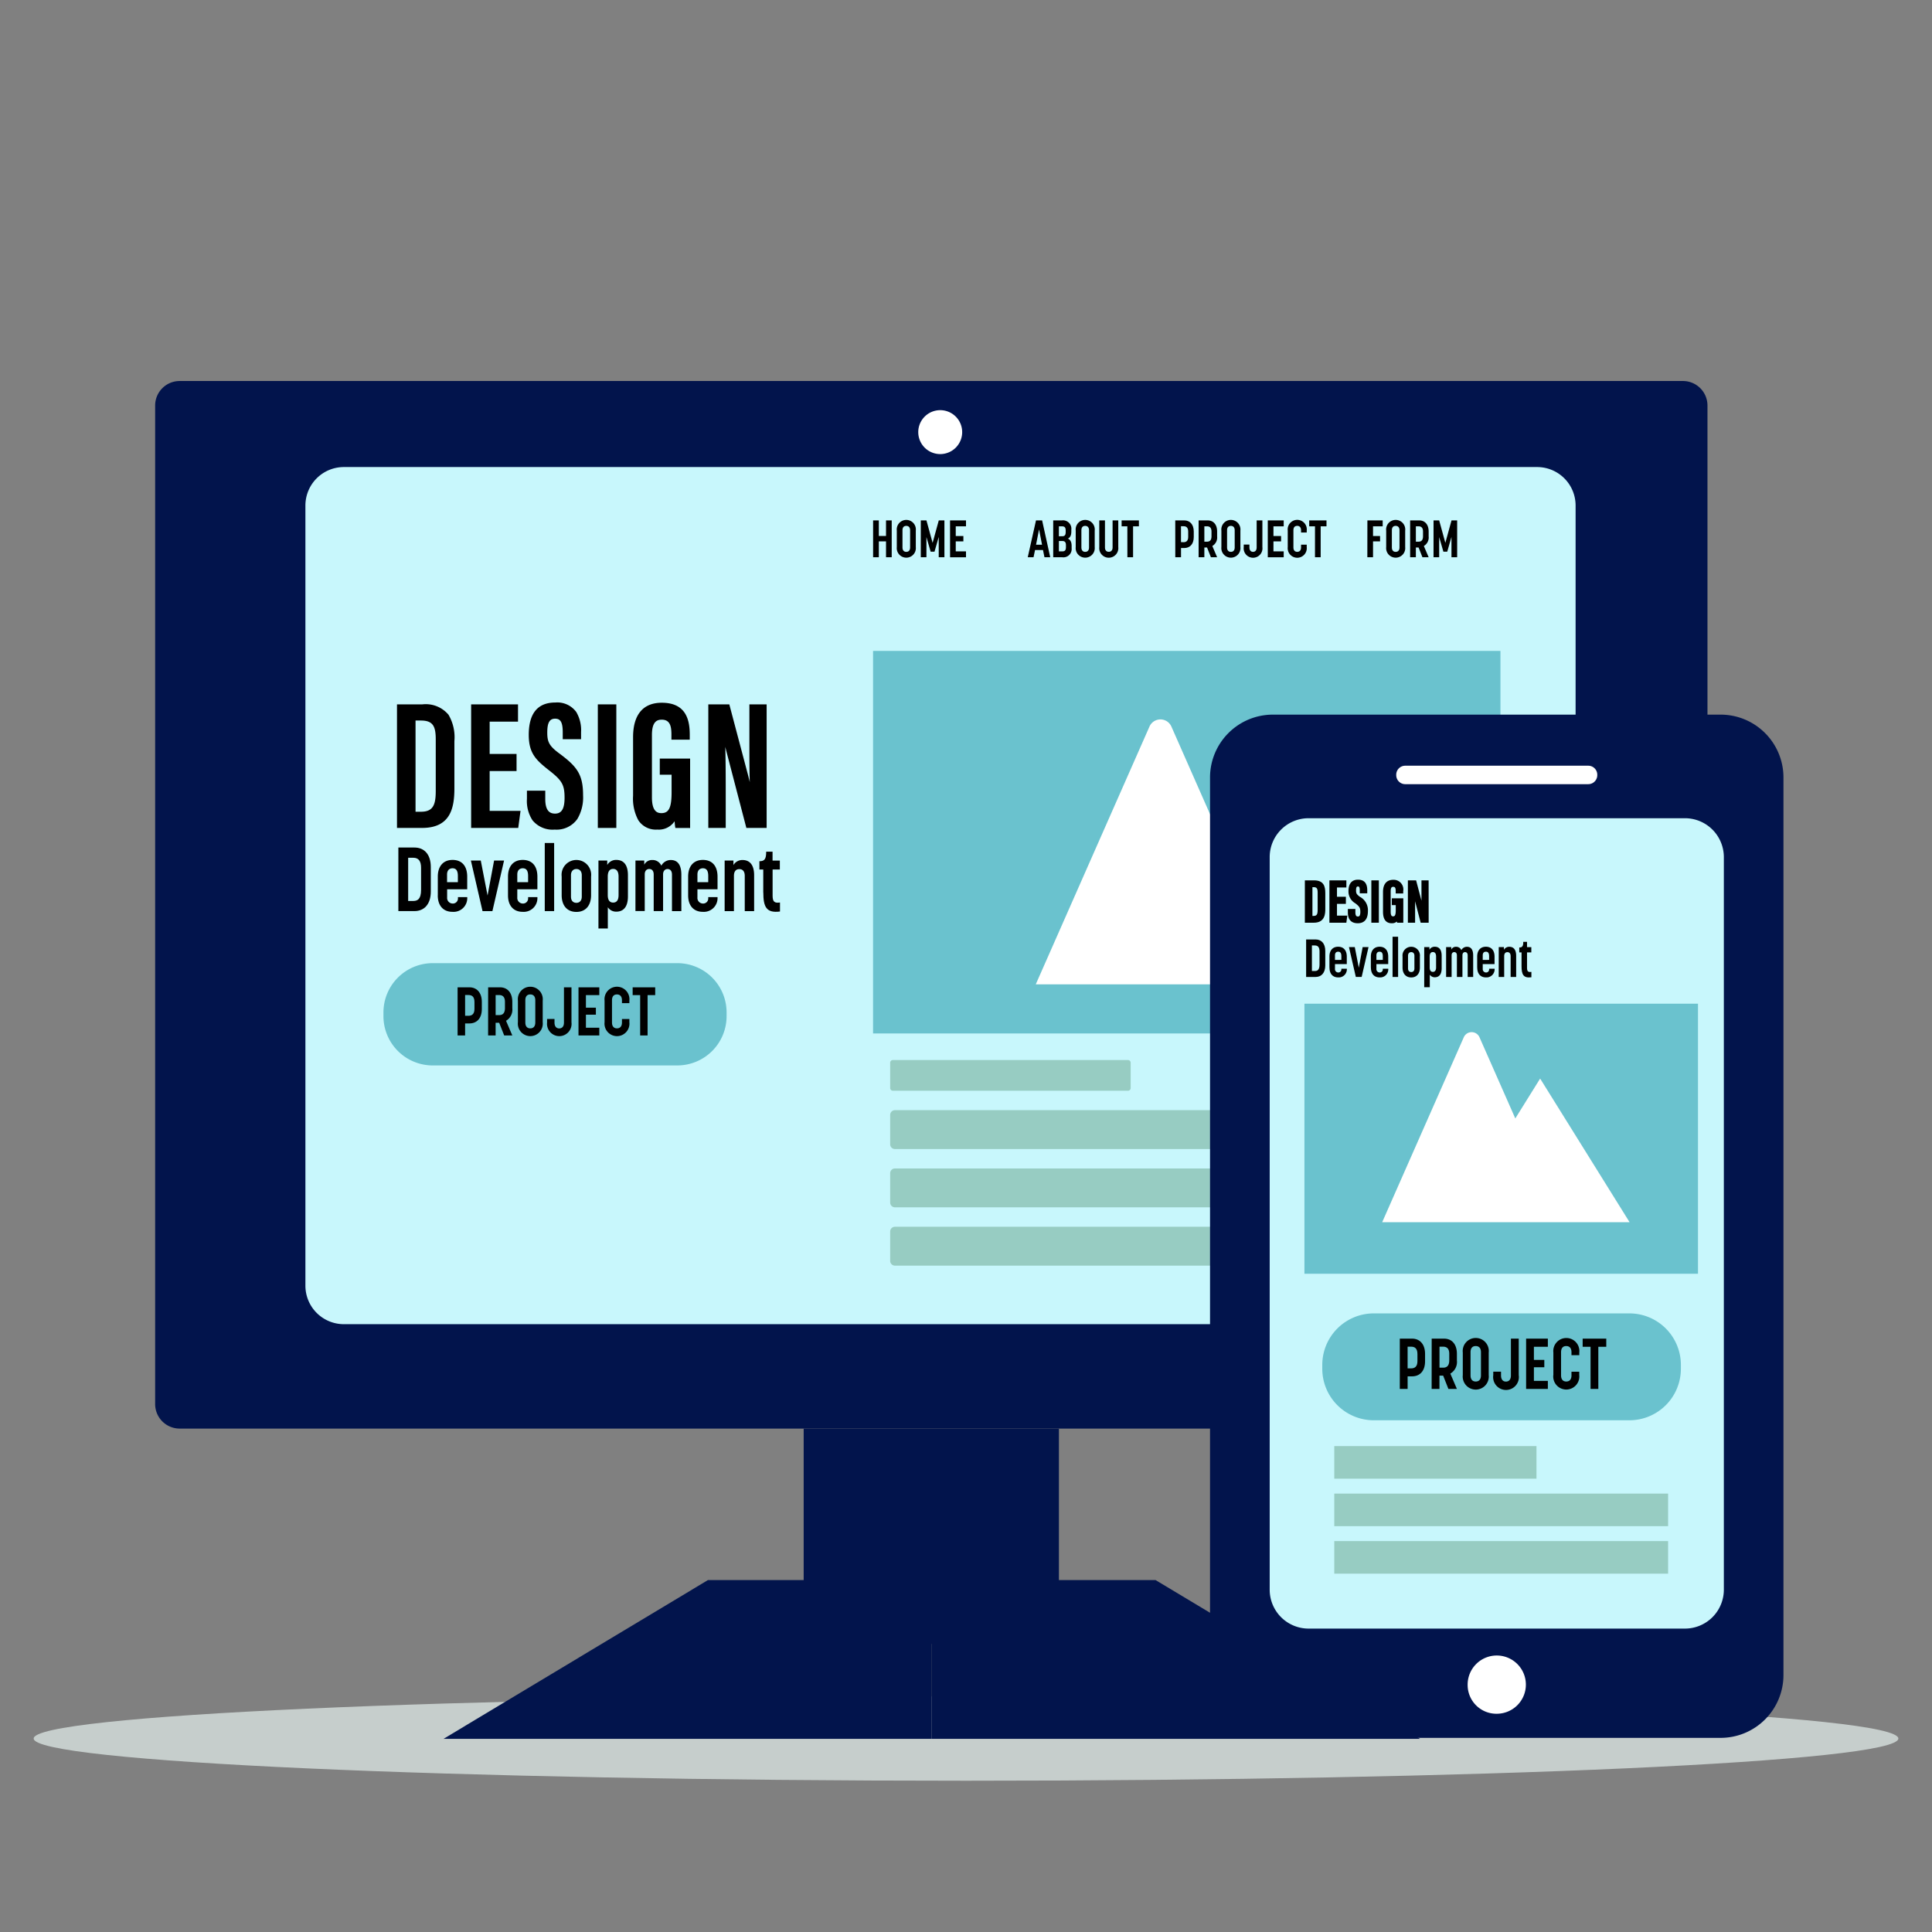 <svg xmlns="http://www.w3.org/2000/svg" xmlns:xlink="http://www.w3.org/1999/xlink" width="180" height="180" viewBox="0 0 180 180">
  <rect x="0" y="0" width="180" height="180" fill="#808080" stroke="none"/>
  <defs>
    <clipPath id="clip-path">
      <rect id="Rectangle_5050" data-name="Rectangle 5050" width="180" height="180" transform="translate(-10616 -20700)" fill="#fff" opacity="0.58"/>
    </clipPath>
    <clipPath id="clip-path-2">
      <rect id="Rectangle_3089" data-name="Rectangle 3089" width="173.729" height="130.407" fill="none"/>
    </clipPath>
  </defs>
  <g id="Mask_Group_432" data-name="Mask Group 432" transform="translate(10616 20700)" clip-path="url(#clip-path)">
    <g id="Group_2483" data-name="Group 2483" transform="translate(-10612.863 -20664.502)">
      <g id="Group_2436" data-name="Group 2436" clip-path="url(#clip-path-2)">
        <path id="Path_8776" data-name="Path 8776" d="M173.729,207.77c0,2.171-38.891,3.932-86.864,3.932S0,209.941,0,207.77s38.89-3.932,86.864-3.932,86.864,1.76,86.864,3.932" transform="translate(0 -81.294)" fill="#c6cecc"/>
        <path id="Path_8777" data-name="Path 8777" d="M161.171,97.6H21.1a2.286,2.286,0,0,1-2.278-2.278V2.278A2.285,2.285,0,0,1,21.1,0H161.171a2.285,2.285,0,0,1,2.278,2.278V95.319a2.285,2.285,0,0,1-2.278,2.278" transform="translate(-7.505)" fill="#02144c"/>
        <path id="Path_8778" data-name="Path 8778" d="M156.878,93.19H45.687a3.586,3.586,0,0,1-3.575-3.575V16.908a3.586,3.586,0,0,1,3.575-3.575H156.878a3.586,3.586,0,0,1,3.575,3.575V89.615a3.586,3.586,0,0,1-3.575,3.575" transform="translate(-16.795 -5.317)" fill="#c8f7fc"/>
        <path id="Path_8779" data-name="Path 8779" d="M141.18,6.563a2.046,2.046,0,1,1-2.046-2.046,2.046,2.046,0,0,1,2.046,2.046" transform="translate(-54.673 -1.801)" fill="#fff"/>
        <rect id="Rectangle_3077" data-name="Rectangle 3077" width="23.78" height="20.047" transform="translate(71.739 97.61)" fill="#02144c"/>
        <path id="Path_8780" data-name="Path 8780" d="M109.005,185.82H88.156L63.518,200.614h45.487Z" transform="translate(-25.332 -74.108)" fill="#02144c"/>
        <path id="Path_8781" data-name="Path 8781" d="M139.18,185.82h20.849l24.638,14.793H139.18Z" transform="translate(-55.508 -74.108)" fill="#02144c"/>
        <path id="Path_8782" data-name="Path 8782" d="M56.518,72.3h1.5c.9,0,1.522.622,1.522,1.822V76.4c0,1.193-.625,1.822-1.522,1.822h-1.5Zm1.389,4.979c.4,0,.726-.176.726-1.033V74.185c0-.588-.21-.932-.726-.932h-.476v4.03Z" transform="translate(-22.54 -28.836)"/>
        <path id="Path_8783" data-name="Path 8783" d="M62.631,77.517V75.771c0-.956.5-1.553,1.373-1.553s1.366.571,1.366,1.561v1.175H63.5v.764a.519.519,0,0,0,.507.563.472.472,0,0,0,.5-.512v-.084h.866v.025A1.277,1.277,0,0,1,64,79.054c-.874,0-1.373-.587-1.373-1.537M64.5,76.291v-.58c0-.537-.195-.714-.5-.714-.281,0-.507.176-.507.58v.714Z" transform="translate(-24.978 -29.599)"/>
        <path id="Path_8784" data-name="Path 8784" d="M67.758,74.316h.921l.632,3.257.608-3.257h.929l-1.085,4.71h-.921Z" transform="translate(-27.023 -29.638)"/>
        <path id="Path_8785" data-name="Path 8785" d="M73.508,77.517V75.771c0-.956.5-1.553,1.373-1.553s1.366.571,1.366,1.561v1.175H74.374v.764a.519.519,0,0,0,.507.563.472.472,0,0,0,.5-.512v-.084h.866v.025a1.277,1.277,0,0,1-1.366,1.344c-.874,0-1.373-.587-1.373-1.537m1.873-1.226v-.58c0-.537-.195-.714-.5-.714-.281,0-.507.176-.507.58v.714Z" transform="translate(-29.316 -29.599)"/>
        <rect id="Rectangle_3078" data-name="Rectangle 3078" width="0.874" height="6.347" transform="translate(47.617 43.04)"/>
        <path id="Path_8786" data-name="Path 8786" d="M81.827,77.507V75.769a1.379,1.379,0,1,1,2.739,0v1.738c0,.965-.507,1.561-1.366,1.561-.874,0-1.373-.6-1.373-1.561m1.873.134v-1.99c0-.4-.226-.579-.5-.579s-.507.176-.507.579v1.99c0,.411.226.58.507.58.266,0,.5-.168.5-.58" transform="translate(-32.634 -29.605)"/>
        <path id="Path_8787" data-name="Path 8787" d="M87.525,74.277h.819v.411a.94.94,0,0,1,.843-.47c.655,0,1.085.42,1.085,1.428V77.61c0,1-.429,1.428-1.085,1.428a.912.912,0,0,1-.788-.412v1.981h-.874ZM89.4,77.484V75.771c0-.5-.195-.714-.507-.714s-.5.218-.5.714v1.721c0,.5.2.7.5.7.32,0,.507-.21.507-.705" transform="translate(-34.906 -29.599)"/>
        <path id="Path_8788" data-name="Path 8788" d="M93.261,74.283h.819v.386a.806.806,0,0,1,.741-.436.886.886,0,0,1,.851.529.989.989,0,0,1,.881-.529c.609,0,.984.411.984,1.377v3.384h-.874v-3.4c0-.387-.2-.521-.414-.521-.2,0-.414.143-.414.5v3.417h-.874v-3.4c0-.378-.187-.521-.421-.521-.2,0-.414.134-.414.5v3.417h-.866Z" transform="translate(-37.194 -29.605)"/>
        <path id="Path_8789" data-name="Path 8789" d="M101.425,77.517V75.771c0-.956.5-1.553,1.373-1.553s1.366.571,1.366,1.561v1.175h-1.873v.764a.519.519,0,0,0,.507.563.472.472,0,0,0,.5-.512v-.084h.866v.025a1.277,1.277,0,0,1-1.366,1.344c-.874,0-1.373-.587-1.373-1.537m1.873-1.226v-.58c0-.537-.195-.714-.5-.714-.281,0-.507.176-.507.58v.714Z" transform="translate(-40.45 -29.599)"/>
        <path id="Path_8790" data-name="Path 8790" d="M107.084,74.283h.819v.42a.957.957,0,0,1,.843-.47c.655,0,1.085.428,1.085,1.427v3.334h-.874V75.71c0-.445-.21-.629-.507-.629s-.5.185-.5.629v3.283h-.866Z" transform="translate(-42.707 -29.605)"/>
        <path id="Path_8791" data-name="Path 8791" d="M112.829,76.736V74.6h-.359v-.773c.484,0,.632-.2.632-.89h.593v.831h.679V74.6H113.7v2.426c0,.571.164.722.687.646v.84c-1.28.168-1.553-.445-1.553-1.772" transform="translate(-44.855 -29.087)"/>
        <path id="Path_8792" data-name="Path 8792" d="M130.09,21.6h.534V23.05h.67V21.6h.53v3.433h-.53V23.552h-.67v1.481h-.534Z" transform="translate(-51.882 -8.614)"/>
        <path id="Path_8793" data-name="Path 8793" d="M133.763,24.059V22.52a.891.891,0,1,1,1.77,0v1.539a.89.89,0,1,1-1.77,0m1.24.019V22.5c0-.311-.168-.418-.358-.418s-.353.1-.353.418v1.583c0,.311.168.419.353.419s.358-.1.358-.419" transform="translate(-53.347 -8.585)"/>
        <path id="Path_8794" data-name="Path 8794" d="M137.482,21.6h.525l.575,2.094.575-2.094h.525v3.433h-.53v-1.89l-.394,1.373H138.4l-.394-1.363v1.88h-.525Z" transform="translate(-54.83 -8.614)"/>
        <path id="Path_8795" data-name="Path 8795" d="M142.013,21.6H143.5v.555h-.955v.9h.711v.5h-.711v.93h.955v.551h-1.484Z" transform="translate(-56.637 -8.614)"/>
        <path id="Path_8796" data-name="Path 8796" d="M154.824,21.6h.57l.756,3.433h-.539l-.135-.672h-.742l-.14.672h-.539Zm.561,2.265-.276-1.427-.281,1.427Z" transform="translate(-61.439 -8.614)"/>
        <path id="Path_8797" data-name="Path 8797" d="M158,21.6h.81a.781.781,0,0,1,.878.872v.161c0,.375-.117.57-.321.663.217.1.349.287.349.691v.2a.77.77,0,0,1-.878.847H158Zm.828,1.475c.2,0,.335-.054.335-.39v-.132c0-.35-.145-.4-.371-.4h-.263v.925Zm-.009,1.412c.24,0,.367-.063.367-.4v-.176c0-.307-.127-.39-.349-.39h-.308v.964Z" transform="translate(-63.012 -8.614)"/>
        <path id="Path_8798" data-name="Path 8798" d="M161.49,24.059V22.52a.891.891,0,1,1,1.77,0v1.539a.89.89,0,1,1-1.77,0m1.24.019V22.5c0-.311-.168-.418-.358-.418s-.353.1-.353.418v1.583c0,.311.168.419.353.419s.358-.1.358-.419" transform="translate(-64.405 -8.585)"/>
        <path id="Path_8799" data-name="Path 8799" d="M165.142,24.087V21.6h.53v2.512c0,.312.172.414.357.414s.354-.107.354-.414V21.6h.529v2.488a.89.89,0,1,1-1.769,0" transform="translate(-65.862 -8.614)"/>
        <path id="Path_8800" data-name="Path 8800" d="M169.135,22.154H168.6V21.6h1.611v.555h-.543v2.878h-.53Z" transform="translate(-67.239 -8.614)"/>
        <path id="Path_8801" data-name="Path 8801" d="M176.916,21.6h.837c.521,0,.887.37.887,1.042v.506c0,.672-.366,1.027-.887,1.027h-.3v.857h-.534Zm.779,2.031c.217,0,.426-.1.426-.487v-.5c0-.409-.213-.5-.426-.5h-.245v1.48Z" transform="translate(-70.557 -8.614)"/>
        <path id="Path_8802" data-name="Path 8802" d="M180.536,21.6h.842c.525,0,.883.37.883,1.042v.453a.916.916,0,0,1-.448.891l.448,1.047h-.579l-.358-.906h-.253v.906h-.534Zm.779,1.982c.222,0,.421-.093.421-.506v-.438c0-.39-.2-.487-.421-.487h-.244v1.431Z" transform="translate(-72.001 -8.614)"/>
        <path id="Path_8803" data-name="Path 8803" d="M184.066,24.059V22.52a.891.891,0,1,1,1.77,0v1.539a.89.89,0,1,1-1.77,0m1.24.019V22.5c0-.311-.168-.418-.358-.418s-.353.1-.353.418v1.583c0,.311.168.419.353.419s.358-.1.358-.419" transform="translate(-73.409 -8.585)"/>
        <path id="Path_8804" data-name="Path 8804" d="M187.529,24.092v-.239h.53v.258c0,.312.163.419.335.419s.339-.1.339-.419V21.6h.534v2.493a.876.876,0,1,1-1.738,0" transform="translate(-74.79 -8.614)"/>
        <path id="Path_8805" data-name="Path 8805" d="M191.255,21.6h1.484v.555h-.955v.9h.711v.5h-.711v.93h.955v.551h-1.484Z" transform="translate(-76.276 -8.614)"/>
        <path id="Path_8806" data-name="Path 8806" d="M194.349,24.058V22.519a.891.891,0,1,1,1.769,0v.18h-.529v-.2c0-.312-.168-.419-.358-.419s-.353.1-.353.419v1.582c0,.312.167.419.353.419s.358-.1.358-.419v-.248h.529v.229a.89.89,0,1,1-1.769,0" transform="translate(-77.51 -8.585)"/>
        <path id="Path_8807" data-name="Path 8807" d="M198.215,22.154h-.539V21.6h1.611v.555h-.543v2.878h-.53Z" transform="translate(-78.837 -8.614)"/>
        <path id="Path_8808" data-name="Path 8808" d="M206.693,21.6h1.425v.555h-.9v.9h.656v.5h-.656v1.476h-.53Z" transform="translate(-82.433 -8.614)"/>
        <path id="Path_8809" data-name="Path 8809" d="M209.606,24.059V22.52a.891.891,0,1,1,1.77,0v1.539a.89.89,0,1,1-1.77,0m1.24.019V22.5c0-.311-.168-.418-.358-.418s-.353.1-.353.418v1.583c0,.311.168.419.353.419s.358-.1.358-.419" transform="translate(-83.595 -8.585)"/>
        <path id="Path_8810" data-name="Path 8810" d="M213.317,21.6h.842c.525,0,.883.37.883,1.042v.453a.916.916,0,0,1-.448.891l.448,1.047h-.579l-.358-.906h-.254v.906h-.534Zm.779,1.982c.222,0,.421-.093.421-.506v-.438c0-.39-.2-.487-.421-.487h-.245v1.431Z" transform="translate(-85.075 -8.614)"/>
        <path id="Path_8811" data-name="Path 8811" d="M216.945,21.6h.525l.575,2.094.575-2.094h.525v3.433h-.53v-1.89l-.394,1.373h-.358l-.394-1.363v1.88h-.525Z" transform="translate(-86.522 -8.614)"/>
        <path id="Path_8812" data-name="Path 8812" d="M81.583,99.746H58.8a4.594,4.594,0,0,1-4.594-4.593V94.81A4.594,4.594,0,0,1,58.8,90.217H81.583a4.593,4.593,0,0,1,4.593,4.593v.343a4.593,4.593,0,0,1-4.593,4.593" transform="translate(-21.618 -35.98)" fill="#6ac2ce"/>
        <path id="Path_8813" data-name="Path 8813" d="M65.7,93.961H66.8c.679,0,1.158.483,1.158,1.361v.662c0,.877-.479,1.342-1.158,1.342h-.4v1.119h-.7Zm1.017,2.652c.284,0,.555-.133.555-.636v-.649c0-.534-.278-.649-.555-.649H66.4v1.933Z" transform="translate(-26.204 -37.473)"/>
        <path id="Path_8814" data-name="Path 8814" d="M70.432,93.961h1.1c.685,0,1.152.483,1.152,1.361v.592a1.2,1.2,0,0,1-.585,1.164l.585,1.368h-.757l-.467-1.183h-.331v1.183h-.7Zm1.017,2.589c.29,0,.549-.121.549-.661v-.572c0-.509-.26-.636-.549-.636h-.319v1.87Z" transform="translate(-28.09 -37.473)"/>
        <path id="Path_8815" data-name="Path 8815" d="M75.043,97.174v-2.01a1.163,1.163,0,1,1,2.311,0v2.01a1.163,1.163,0,1,1-2.311,0m1.62.025V95.132c0-.407-.219-.547-.467-.547s-.461.133-.461.547V97.2c0,.407.219.547.461.547s.467-.133.467-.547" transform="translate(-29.928 -37.435)"/>
        <path id="Path_8816" data-name="Path 8816" d="M79.566,97.218v-.311h.691v.337c0,.407.213.547.438.547s.443-.133.443-.547V93.961h.7v3.257a1.144,1.144,0,1,1-2.269,0" transform="translate(-31.732 -37.473)"/>
        <path id="Path_8817" data-name="Path 8817" d="M84.433,93.961h1.939v.725H85.125v1.171h.928v.655h-.928v1.215h1.247v.718H84.433Z" transform="translate(-33.673 -37.473)"/>
        <path id="Path_8818" data-name="Path 8818" d="M88.474,97.173v-2.01a1.163,1.163,0,1,1,2.311,0V95.4h-.691v-.267c0-.407-.219-.547-.467-.547s-.461.133-.461.547V97.2c0,.407.219.547.461.547s.467-.133.467-.547v-.324h.691v.3a1.163,1.163,0,1,1-2.311,0" transform="translate(-35.285 -37.435)"/>
        <path id="Path_8819" data-name="Path 8819" d="M93.524,94.687h-.7v-.725h2.1v.725h-.709v3.759h-.691Z" transform="translate(-37.018 -37.473)"/>
        <path id="Path_8820" data-name="Path 8820" d="M154.895,108.092H132.983a.247.247,0,0,1-.247-.247V105.48a.247.247,0,0,1,.247-.247h21.912a.247.247,0,0,1,.247.247v2.364a.247.247,0,0,1-.247.247" transform="translate(-52.937 -41.969)" fill="#97ccc2"/>
        <path id="Path_8821" data-name="Path 8821" d="M188.8,116.621H133.178a.442.442,0,0,1-.442-.442v-2.737a.442.442,0,0,1,.442-.442H188.8a.442.442,0,0,1,.442.442v2.737a.442.442,0,0,1-.442.442" transform="translate(-52.937 -45.066)" fill="#97ccc2"/>
        <path id="Path_8822" data-name="Path 8822" d="M188.8,125.656H133.178a.442.442,0,0,1-.442-.442v-2.737a.442.442,0,0,1,.442-.442H188.8a.442.442,0,0,1,.442.442v2.737a.442.442,0,0,1-.442.442" transform="translate(-52.937 -48.67)" fill="#97ccc2"/>
        <path id="Path_8823" data-name="Path 8823" d="M188.8,134.691H133.178a.442.442,0,0,1-.442-.442v-2.737a.442.442,0,0,1,.442-.442H188.8a.442.442,0,0,1,.442.442v2.737a.442.442,0,0,1-.442.442" transform="translate(-52.937 -52.273)" fill="#97ccc2"/>
        <rect id="Rectangle_3079" data-name="Rectangle 3079" width="58.451" height="35.64" transform="translate(78.204 25.146)" fill="#6ac2ce"/>
        <path id="Path_8824" data-name="Path 8824" d="M181.618,67.8l-5.808-9.326-3.225,5.179-4.632-10.5a1.117,1.117,0,0,0-2.078,0l-4.769,10.809L155.3,77.126h32.128Z" transform="translate(-61.936 -20.917)" fill="#fff"/>
        <path id="Path_8825" data-name="Path 8825" d="M56.472,50.28h2.269c2.422,0,2.879,1.355,2.879,3.319V58c0,1.728-.288,3.59-2.913,3.59H56.472ZM58,60.288h.61c1.236,0,1.473-.745,1.473-2.049V53.464c0-1.152-.2-1.88-1.473-1.88H58Z" transform="translate(-22.522 -20.053)"/>
        <path id="Path_8826" data-name="Path 8826" d="M56.372,50.179h2.369a2.763,2.763,0,0,1,2.429.965,4.136,4.136,0,0,1,.55,2.454V58c0,1.825-.358,3.691-3.013,3.691H56.372Zm2.336,11.312c2.472,0,2.812-1.677,2.812-3.49V53.6c0-1.987-.465-3.219-2.779-3.219H56.573V61.491ZM57.9,51.483h.71c1.452,0,1.574.978,1.574,1.98v4.775c0,1.327-.263,2.149-1.574,2.149H57.9Zm.71,8.7c1.154,0,1.373-.685,1.373-1.948V53.464c0-1.18-.212-1.779-1.373-1.779H58.1v8.5Z" transform="translate(-22.522 -20.053)"/>
        <path id="Path_8827" data-name="Path 8827" d="M71.994,56.292H69.487V60.2H72.35l-.186,1.388h-4.2V50.281h4.166v1.406H69.487V54.9h2.506Z" transform="translate(-27.105 -20.053)"/>
        <path id="Path_8828" data-name="Path 8828" d="M72.251,61.692H67.863V50.18h4.367v1.607H69.588V54.8h2.506v1.59H69.588V60.1h2.877Zm-4.187-.2h4.011l.159-1.187H69.387V56.191h2.506V55H69.387V51.586h2.642v-1.2H68.064Z" transform="translate(-27.105 -20.053)"/>
        <path id="Path_8829" data-name="Path 8829" d="M78.118,58.212v.677c0,.931.3,1.456,1.016,1.456.745,0,.982-.626.982-1.574,0-1.253-.271-1.693-1.49-2.642-1.2-.949-1.846-1.558-1.846-3.217,0-1.473.44-2.913,2.37-2.913,1.914,0,2.3,1.337,2.3,2.658v.558H79.947v-.525c0-.847-.152-1.389-.813-1.389s-.83.577-.83,1.389c0,.9.169,1.3,1.186,2.049,1.642,1.219,2.15,1.93,2.15,3.81,0,1.591-.525,3.082-2.54,3.082-1.982,0-2.489-1.271-2.489-2.761v-.66Z" transform="translate(-30.554 -19.94)"/>
        <path id="Path_8830" data-name="Path 8830" d="M79.1,61.733a2.418,2.418,0,0,1-2.068-.862,3.273,3.273,0,0,1-.522-2v-.761h1.708v.777c0,1.215.522,1.356.916,1.356.61,0,.882-.455.882-1.474,0-1.205-.231-1.612-1.452-2.562-1.2-.95-1.884-1.571-1.884-3.3,0-2,.831-3.013,2.471-3.013a2.19,2.19,0,0,1,1.952.878,3.313,3.313,0,0,1,.451,1.881v.659H79.846v-.625c0-.939-.193-1.288-.712-1.288s-.729.385-.729,1.288c0,.861.158,1.245,1.144,1.968,1.644,1.221,2.192,1.954,2.192,3.891a3.924,3.924,0,0,1-.531,2.194A2.365,2.365,0,0,1,79.1,61.733Zm-2.389-3.421v.56c0,1.815.759,2.66,2.389,2.66s2.439-1,2.439-2.982c0-1.865-.5-2.535-2.11-3.73-1.049-.768-1.226-1.206-1.226-2.13,0-.639.1-1.489.93-1.489.8,0,.913.753.913,1.489v.424h1.306v-.458c0-1.745-.7-2.558-2.2-2.558-1.527,0-2.27.92-2.27,2.812,0,1.632.653,2.227,1.807,3.138,1.257.978,1.529,1.461,1.529,2.72,0,.414,0,1.675-1.083,1.675-.741,0-1.117-.524-1.117-1.557v-.576Z" transform="translate(-30.554 -19.94)"/>
        <rect id="Rectangle_3080" data-name="Rectangle 3080" width="1.524" height="11.312" transform="translate(52.661 30.227)"/>
        <path id="Rectangle_3081" data-name="Rectangle 3081" d="M-.1-.1H1.624V11.412H-.1ZM1.423.1H.1V11.211H1.423Z" transform="translate(52.661 30.227)"/>
        <path id="Path_8831" data-name="Path 8831" d="M98.174,61.491H96.988c-.034-.186-.067-.661-.085-.9a1.647,1.647,0,0,1-1.693,1.05c-1.609,0-2.15-1.186-2.15-3.049V53.143c0-1.863.745-3.116,2.574-3.116,2.218,0,2.506,1.592,2.506,2.9v.339H96.633v-.39c0-.694-.1-1.474-1-1.474-.694,0-1.016.474-1.016,1.524v5.809c0,1,.271,1.574.982,1.574.88,0,1.05-.779,1.05-2.049V56.529h-1.1v-1.3h2.625Z" transform="translate(-37.114 -19.952)"/>
        <path id="Path_8832" data-name="Path 8832" d="M95.21,61.744a1.943,1.943,0,0,1-1.763-.872,4.252,4.252,0,0,1-.488-2.277V53.143c0-2.1.925-3.216,2.674-3.216,2.337,0,2.607,1.71,2.607,3v.44H96.532v-.49c0-.713-.109-1.373-.9-1.373-.426,0-.916.162-.916,1.424v5.809c0,1.321.5,1.474.882,1.474.7,0,.949-.51.949-1.948V56.63h-1.1v-1.5h2.826v6.467H96.9l-.015-.083c-.021-.117-.042-.336-.059-.546A1.772,1.772,0,0,1,95.21,61.744Zm.423-11.617a2.235,2.235,0,0,0-1.893.82,3.592,3.592,0,0,0-.581,2.2V58.6c0,2.011.651,2.948,2.05,2.948a1.548,1.548,0,0,0,1.6-.986l.161-.412.035.481c.015.2.041.562.068.765h1V55.326H95.649v1.1h1.1v1.828c0,1.088-.089,2.149-1.15,2.149-.729,0-1.083-.548-1.083-1.675V52.922c0-.7.116-1.625,1.117-1.625,1.1,0,1.1,1.1,1.1,1.574v.289h1.306v-.239C98.039,51.621,97.766,50.127,95.634,50.127Z" transform="translate(-37.114 -19.952)"/>
        <path id="Path_8833" data-name="Path 8833" d="M104.721,61.592V50.28H106.5l1.659,6.266a19.16,19.16,0,0,1,.44,2.015h.034c-.085-1.456-.085-3.048-.085-4.894V50.28h1.406V61.592h-1.71l-1.863-7.146c-.152-.592-.237-1.066-.3-1.4h-.017c.068,1.371.085,3.014.085,5.063v3.488Z" transform="translate(-41.765 -20.053)"/>
        <path id="Path_8834" data-name="Path 8834" d="M110.054,61.692h-1.889l-1.883-7.221q-.044-.173-.081-.331c.029,1.014.042,2.253.042,3.964v3.589h-1.623V50.179h1.956l1.679,6.34c.092.328.166.632.227.908-.035-1.146-.035-2.383-.035-3.761V50.179h1.607Zm-1.733-.2h1.532V50.38h-1.2v3.287c0,1.843,0,3.435.085,4.888l.006.106h-.225l-.014-.083a19.111,19.111,0,0,0-.438-2.005l-1.64-6.192h-1.6V61.491h1.221V58.1c0-2.379-.025-3.844-.085-5.058l-.005-.105h.2l.016.081q.018.092.039.2c.063.321.141.721.265,1.2Z" transform="translate(-41.765 -20.053)"/>
        <path id="Path_8835" data-name="Path 8835" d="M229.875,147.034H188.163a5.857,5.857,0,0,1-5.857-5.857V57.559a5.857,5.857,0,0,1,5.857-5.858h41.711a5.857,5.857,0,0,1,5.857,5.858v83.618a5.857,5.857,0,0,1-5.857,5.857" transform="translate(-72.707 -20.619)" fill="#02144c"/>
        <path id="Path_8836" data-name="Path 8836" d="M230.237,143.257H195.175a3.624,3.624,0,0,1-3.625-3.625V71.382a3.624,3.624,0,0,1,3.625-3.625h35.062a3.624,3.624,0,0,1,3.625,3.625v68.25a3.624,3.624,0,0,1-3.625,3.625" transform="translate(-76.393 -27.023)" fill="#c8f7fc"/>
        <path id="Path_8837" data-name="Path 8837" d="M229.054,61.339H212a.838.838,0,0,1-.838-.838v-.043A.838.838,0,0,1,212,59.62h17.054a.838.838,0,0,1,.838.838V60.5a.838.838,0,0,1-.838.838" transform="translate(-84.215 -23.778)" fill="#fff"/>
        <path id="Path_8838" data-name="Path 8838" d="M222.229,200.385a2.713,2.713,0,1,1,2.712,2.645,2.679,2.679,0,0,1-2.712-2.645" transform="translate(-88.629 -78.862)" fill="#fff"/>
        <rect id="Rectangle_3082" data-name="Rectangle 3082" width="36.667" height="25.161" transform="translate(118.393 58.013)" fill="#6ac2ce"/>
        <path id="Path_8839" data-name="Path 8839" d="M227.866,111.925l-4.166-6.69-2.314,3.715-3.323-7.532a.8.8,0,0,0-1.49,0l-3.421,7.754-4.167,9.443h23.048Z" transform="translate(-83.346 -40.245)" fill="#fff"/>
        <path id="Path_8840" data-name="Path 8840" d="M197.2,86.544h.884c.53,0,.9.367.9,1.075v1.343c0,.7-.369,1.076-.9,1.076H197.2Zm.82,2.939c.235,0,.428-.1.428-.61V87.654c0-.347-.124-.55-.428-.55h-.281v2.379Z" transform="translate(-78.648 -34.515)"/>
        <path id="Path_8841" data-name="Path 8841" d="M200.81,89.621V88.59c0-.565.3-.917.811-.917s.806.337.806.922v.694h-1.1v.451a.307.307,0,0,0,.3.332.279.279,0,0,0,.295-.3v-.05h.511v.015a.754.754,0,0,1-.806.793c-.516,0-.811-.347-.811-.907m1.106-.724v-.342c0-.317-.115-.421-.295-.421s-.3.1-.3.341V88.9Z" transform="translate(-80.087 -34.966)"/>
        <path id="Path_8842" data-name="Path 8842" d="M203.836,87.731h.543l.373,1.923.359-1.923h.548l-.64,2.78h-.543Z" transform="translate(-81.293 -34.989)"/>
        <path id="Path_8843" data-name="Path 8843" d="M207.23,89.621V88.59c0-.565.3-.917.811-.917s.806.337.806.922v.694h-1.1v.451a.307.307,0,0,0,.3.332.279.279,0,0,0,.295-.3v-.05h.511v.015a.754.754,0,0,1-.806.793c-.516,0-.811-.347-.811-.907m1.106-.724v-.342c0-.317-.115-.421-.295-.421s-.3.1-.3.341V88.9Z" transform="translate(-82.647 -34.966)"/>
        <rect id="Rectangle_3083" data-name="Rectangle 3083" width="0.516" height="3.747" transform="translate(126.605 51.776)"/>
        <path id="Path_8844" data-name="Path 8844" d="M212.14,89.614V88.588a.814.814,0,1,1,1.617,0v1.026c0,.57-.3.922-.806.922s-.811-.352-.811-.922m1.106.079V88.518c0-.237-.133-.341-.295-.341s-.3.1-.3.341v1.175c0,.243.133.342.3.342s.295-.1.295-.342" transform="translate(-84.605 -34.969)"/>
        <path id="Path_8845" data-name="Path 8845" d="M215.5,87.708h.485v.243a.553.553,0,0,1,.5-.278c.387,0,.641.248.641.843v1.16c0,.59-.254.842-.641.842a.541.541,0,0,1-.465-.243v1.169H215.5Zm1.106,1.893V88.59c0-.3-.115-.421-.3-.421s-.295.129-.295.421v1.016c0,.293.12.411.295.411s.3-.124.3-.416" transform="translate(-85.946 -34.966)"/>
        <path id="Path_8846" data-name="Path 8846" d="M218.89,87.711h.483v.228a.476.476,0,0,1,.438-.258.522.522,0,0,1,.5.313.585.585,0,0,1,.521-.313c.359,0,.58.243.58.813v2H220.9V88.484c0-.228-.115-.307-.244-.307s-.244.084-.244.3v2.017h-.516V88.484c0-.223-.111-.307-.249-.307-.12,0-.244.079-.244.3v2.017h-.511Z" transform="translate(-87.297 -34.969)"/>
        <path id="Path_8847" data-name="Path 8847" d="M223.708,89.621V88.59c0-.565.3-.917.811-.917s.806.337.806.922v.694h-1.1v.451a.307.307,0,0,0,.3.332.279.279,0,0,0,.295-.3v-.05h.511v.015a.754.754,0,0,1-.806.793c-.516,0-.811-.347-.811-.907m1.106-.724v-.342c0-.317-.115-.421-.295-.421s-.3.1-.3.341V88.9Z" transform="translate(-89.219 -34.966)"/>
        <path id="Path_8848" data-name="Path 8848" d="M227.049,87.711h.483v.248a.565.565,0,0,1,.5-.278c.387,0,.64.253.64.843v1.967h-.516V88.553c0-.263-.124-.372-.3-.372s-.3.109-.3.372v1.938h-.511Z" transform="translate(-90.551 -34.969)"/>
        <path id="Path_8849" data-name="Path 8849" d="M230.441,89.16V87.9h-.212V87.44c.286,0,.373-.119.373-.525h.35v.491h.4V87.9h-.4v1.432c0,.337.1.426.406.382v.5c-.756.1-.917-.262-.917-1.045" transform="translate(-91.819 -34.663)"/>
        <path id="Path_8850" data-name="Path 8850" d="M228.31,154.453H204.5a4.8,4.8,0,0,1-4.8-4.8v-.358a4.8,4.8,0,0,1,4.8-4.8H228.31a4.8,4.8,0,0,1,4.8,4.8v.358a4.8,4.8,0,0,1-4.8,4.8" transform="translate(-79.643 -57.627)" fill="#6ac2ce"/>
        <path id="Path_8851" data-name="Path 8851" d="M211.714,148.406h1.143c.71,0,1.211.506,1.211,1.423v.691c0,.917-.5,1.4-1.211,1.4h-.414v1.17h-.729Zm1.062,2.772c.3,0,.581-.139.581-.665v-.677c0-.559-.29-.679-.581-.679h-.334v2.021Z" transform="translate(-84.435 -59.187)"/>
        <path id="Path_8852" data-name="Path 8852" d="M216.657,148.407h1.149c.717,0,1.2.5,1.2,1.422v.618a1.25,1.25,0,0,1-.612,1.217l.612,1.429h-.791l-.488-1.237h-.346v1.237h-.729Zm1.062,2.705c.3,0,.575-.126.575-.691v-.6c0-.531-.272-.665-.575-.665h-.334v1.954Z" transform="translate(-86.407 -59.187)"/>
        <path id="Path_8853" data-name="Path 8853" d="M221.476,151.764v-2.1a1.216,1.216,0,1,1,2.415,0v2.1a1.215,1.215,0,1,1-2.415,0m1.692.026v-2.16c0-.426-.228-.572-.488-.572s-.482.139-.482.572v2.16c0,.426.228.572.482.572s.488-.139.488-.572" transform="translate(-88.328 -59.147)"/>
        <path id="Path_8854" data-name="Path 8854" d="M226.2,151.81v-.326h.723v.352c0,.426.223.572.457.572s.464-.139.464-.572v-3.43h.729v3.4a1.2,1.2,0,1,1-2.372,0" transform="translate(-90.213 -59.187)"/>
        <path id="Path_8855" data-name="Path 8855" d="M231.289,148.407h2.026v.758h-1.3v1.223h.97v.685h-.97v1.269h1.3v.751h-2.026Z" transform="translate(-92.242 -59.187)"/>
        <path id="Path_8856" data-name="Path 8856" d="M235.512,151.764v-2.1a1.216,1.216,0,1,1,2.416,0v.246H237.2v-.279c0-.426-.228-.572-.488-.572s-.482.139-.482.572v2.16c0,.426.228.572.482.572s.488-.139.488-.572v-.339h.723v.313a1.215,1.215,0,1,1-2.416,0" transform="translate(-93.926 -59.148)"/>
        <path id="Path_8857" data-name="Path 8857" d="M240.789,149.164h-.735v-.758h2.2v.758h-.741v3.928h-.723Z" transform="translate(-95.738 -59.187)"/>
        <rect id="Rectangle_3084" data-name="Rectangle 3084" width="18.839" height="3.035" transform="translate(121.174 99.231)" fill="#97ccc2"/>
        <rect id="Rectangle_3085" data-name="Rectangle 3085" width="31.103" height="3.035" transform="translate(121.174 103.656)" fill="#97ccc2"/>
        <rect id="Rectangle_3086" data-name="Rectangle 3086" width="31.103" height="3.035" transform="translate(121.174 108.081)" fill="#97ccc2"/>
        <path id="Path_8858" data-name="Path 8858" d="M197.169,77.553h.751c.8,0,.953.449.953,1.1v1.457c0,.572-.095,1.189-.964,1.189h-.74Zm.5,3.313h.2c.409,0,.488-.246.488-.678V78.607c0-.381-.067-.622-.488-.622h-.2Z" transform="translate(-78.634 -30.929)"/>
        <path id="Path_8859" data-name="Path 8859" d="M197.068,77.452h.851c.926,0,1.053.576,1.053,1.2v1.457c0,.386,0,1.289-1.064,1.289h-.841Zm.841,3.744c.716,0,.863-.435.863-1.088V78.651c0-.632-.139-1-.852-1h-.65V81.2Zm-.336-3.312h.3c.517,0,.588.347.588.723v1.581c0,.377-.045.779-.588.779h-.3Zm.3,2.881c.3,0,.387-.13.387-.578V78.607c0-.41-.083-.522-.387-.522h-.1v2.68Z" transform="translate(-78.634 -30.929)"/>
        <path id="Path_8860" data-name="Path 8860" d="M202.306,79.543h-.83v1.295h.947l-.062.459h-1.39V77.553h1.379v.465h-.875v1.065h.83Z" transform="translate(-80.151 -30.93)"/>
        <path id="Path_8861" data-name="Path 8861" d="M202.45,81.4h-1.578V77.453h1.58v.666h-.875v.864h.83v.661h-.83v1.094h.962Zm-1.377-.2h1.2l.035-.258h-.933v-1.5h.83v-.259h-.83V77.918h.875v-.264h-1.178Z" transform="translate(-80.151 -30.93)"/>
        <path id="Path_8862" data-name="Path 8862" d="M204.334,80.179V80.4c0,.308.1.482.336.482s.325-.207.325-.521c0-.415-.09-.561-.493-.875a1.174,1.174,0,0,1-.611-1.065c0-.488.146-.964.785-.964s.762.443.762.88v.185h-.5v-.174c0-.28-.051-.459-.269-.459s-.274.191-.274.459c0,.3.056.432.392.679a1.31,1.31,0,0,1,.712,1.261c0,.527-.174,1.02-.84,1.02s-.824-.42-.824-.913v-.219Z" transform="translate(-81.293 -30.892)"/>
        <path id="Path_8863" data-name="Path 8863" d="M204.659,81.411c-.614,0-.925-.341-.925-1.014v-.319h.7V80.4c0,.382.165.382.236.382s.225,0,.225-.421c0-.376-.068-.495-.454-.8a1.268,1.268,0,0,1-.65-1.144c0-.88.482-1.065.886-1.065.573,0,.863.33.863.981v.286h-.7v-.275c0-.332-.076-.359-.169-.359-.065,0-.174,0-.174.359,0,.252.029.361.351.6a1.41,1.41,0,0,1,.753,1.342C205.6,81.217,205.088,81.411,204.659,81.411Zm-.724-1.132V80.4c0,.562.223.813.724.813s.74-.3.74-.92c0-.593-.151-.794-.671-1.18a.792.792,0,0,1-.433-.759c0-.138,0-.56.375-.56s.37.392.37.56v.074h.3V78.34c0-.539-.2-.78-.662-.78s-.685.274-.685.864c0,.51.2.689.573.986a1.008,1.008,0,0,1,.531.954c0,.413-.143.622-.426.622-.2,0-.437-.1-.437-.583v-.124Z" transform="translate(-81.293 -30.892)"/>
        <rect id="Rectangle_3087" data-name="Rectangle 3087" width="0.504" height="3.744" transform="translate(124.728 46.624)"/>
        <path id="Rectangle_3088" data-name="Rectangle 3088" d="M-.1-.1H.6V3.845H-.1ZM.4.1H.1V3.644H.4Z" transform="translate(124.728 46.624)"/>
        <path id="Path_8864" data-name="Path 8864" d="M210.972,81.264h-.393c-.011-.062-.022-.219-.028-.3a.545.545,0,0,1-.561.347c-.532,0-.712-.393-.712-1.009V78.5c0-.616.246-1.031.852-1.031.735,0,.83.527.83.958v.112h-.5V78.41c0-.23-.034-.488-.331-.488-.23,0-.336.157-.336.5V80.35c0,.331.09.521.325.521.292,0,.347-.258.347-.678v-.572H210.1V79.19h.869Z" transform="translate(-83.464 -30.896)"/>
        <path id="Path_8865" data-name="Path 8865" d="M209.991,81.415c-.812,0-.812-.835-.812-1.109V78.5c0-.73.338-1.132.952-1.132a.9.9,0,0,1,.93,1.059v.213h-.7v-.23c0-.324-.085-.387-.231-.387-.082,0-.236,0-.236.4V80.35c0,.421.152.421.225.421.16,0,.247-.092.247-.578v-.471H210v-.633h1.07v2.275h-.578l-.015-.083q0-.012,0-.028A.709.709,0,0,1,209.991,81.415Zm.14-3.845c-.5,0-.751.313-.751.931v1.805c0,.805.327.908.611.908a.446.446,0,0,0,.467-.284l.163-.416.031.446c.006.094.012.158.016.2h.2V79.29H210.2v.231h.364v.672c0,.272,0,.779-.448.779-.283,0-.426-.209-.426-.622V78.427c0-.4.147-.6.437-.6.432,0,.432.443.432.588v.029h.3v-.012C210.86,77.826,210.642,77.569,210.131,77.569Z" transform="translate(-83.464 -30.896)"/>
        <path id="Path_8866" data-name="Path 8866" d="M213.14,81.3V77.553h.589l.549,2.074a6.458,6.458,0,0,1,.145.667h.011c-.028-.482-.028-1.009-.028-1.62V77.553h.465V81.3h-.566l-.616-2.366c-.051-.2-.079-.353-.1-.465h-.005c.022.454.028,1,.028,1.676V81.3Z" transform="translate(-85.004 -30.929)"/>
        <path id="Path_8867" data-name="Path 8867" d="M214.972,81.4h-.744l-.52-2c0,.245,0,.5,0,.741V81.4h-.672V77.452h.766l.5,1.894c0-.213,0-.437,0-.673V77.452h.666Zm-.589-.2h.388V77.653h-.264v1.021c0,.609,0,1.134.028,1.614l.006.106h-.2l-.014-.083a6.357,6.357,0,0,0-.143-.657l-.53-2h-.411V81.2h.27V80.142c0-.576,0-1.177-.028-1.671l-.005-.105h.193l.027.138c.021.107.047.24.089.4Z" transform="translate(-85.004 -30.929)"/>
      </g>
    </g>
  </g>
</svg>
